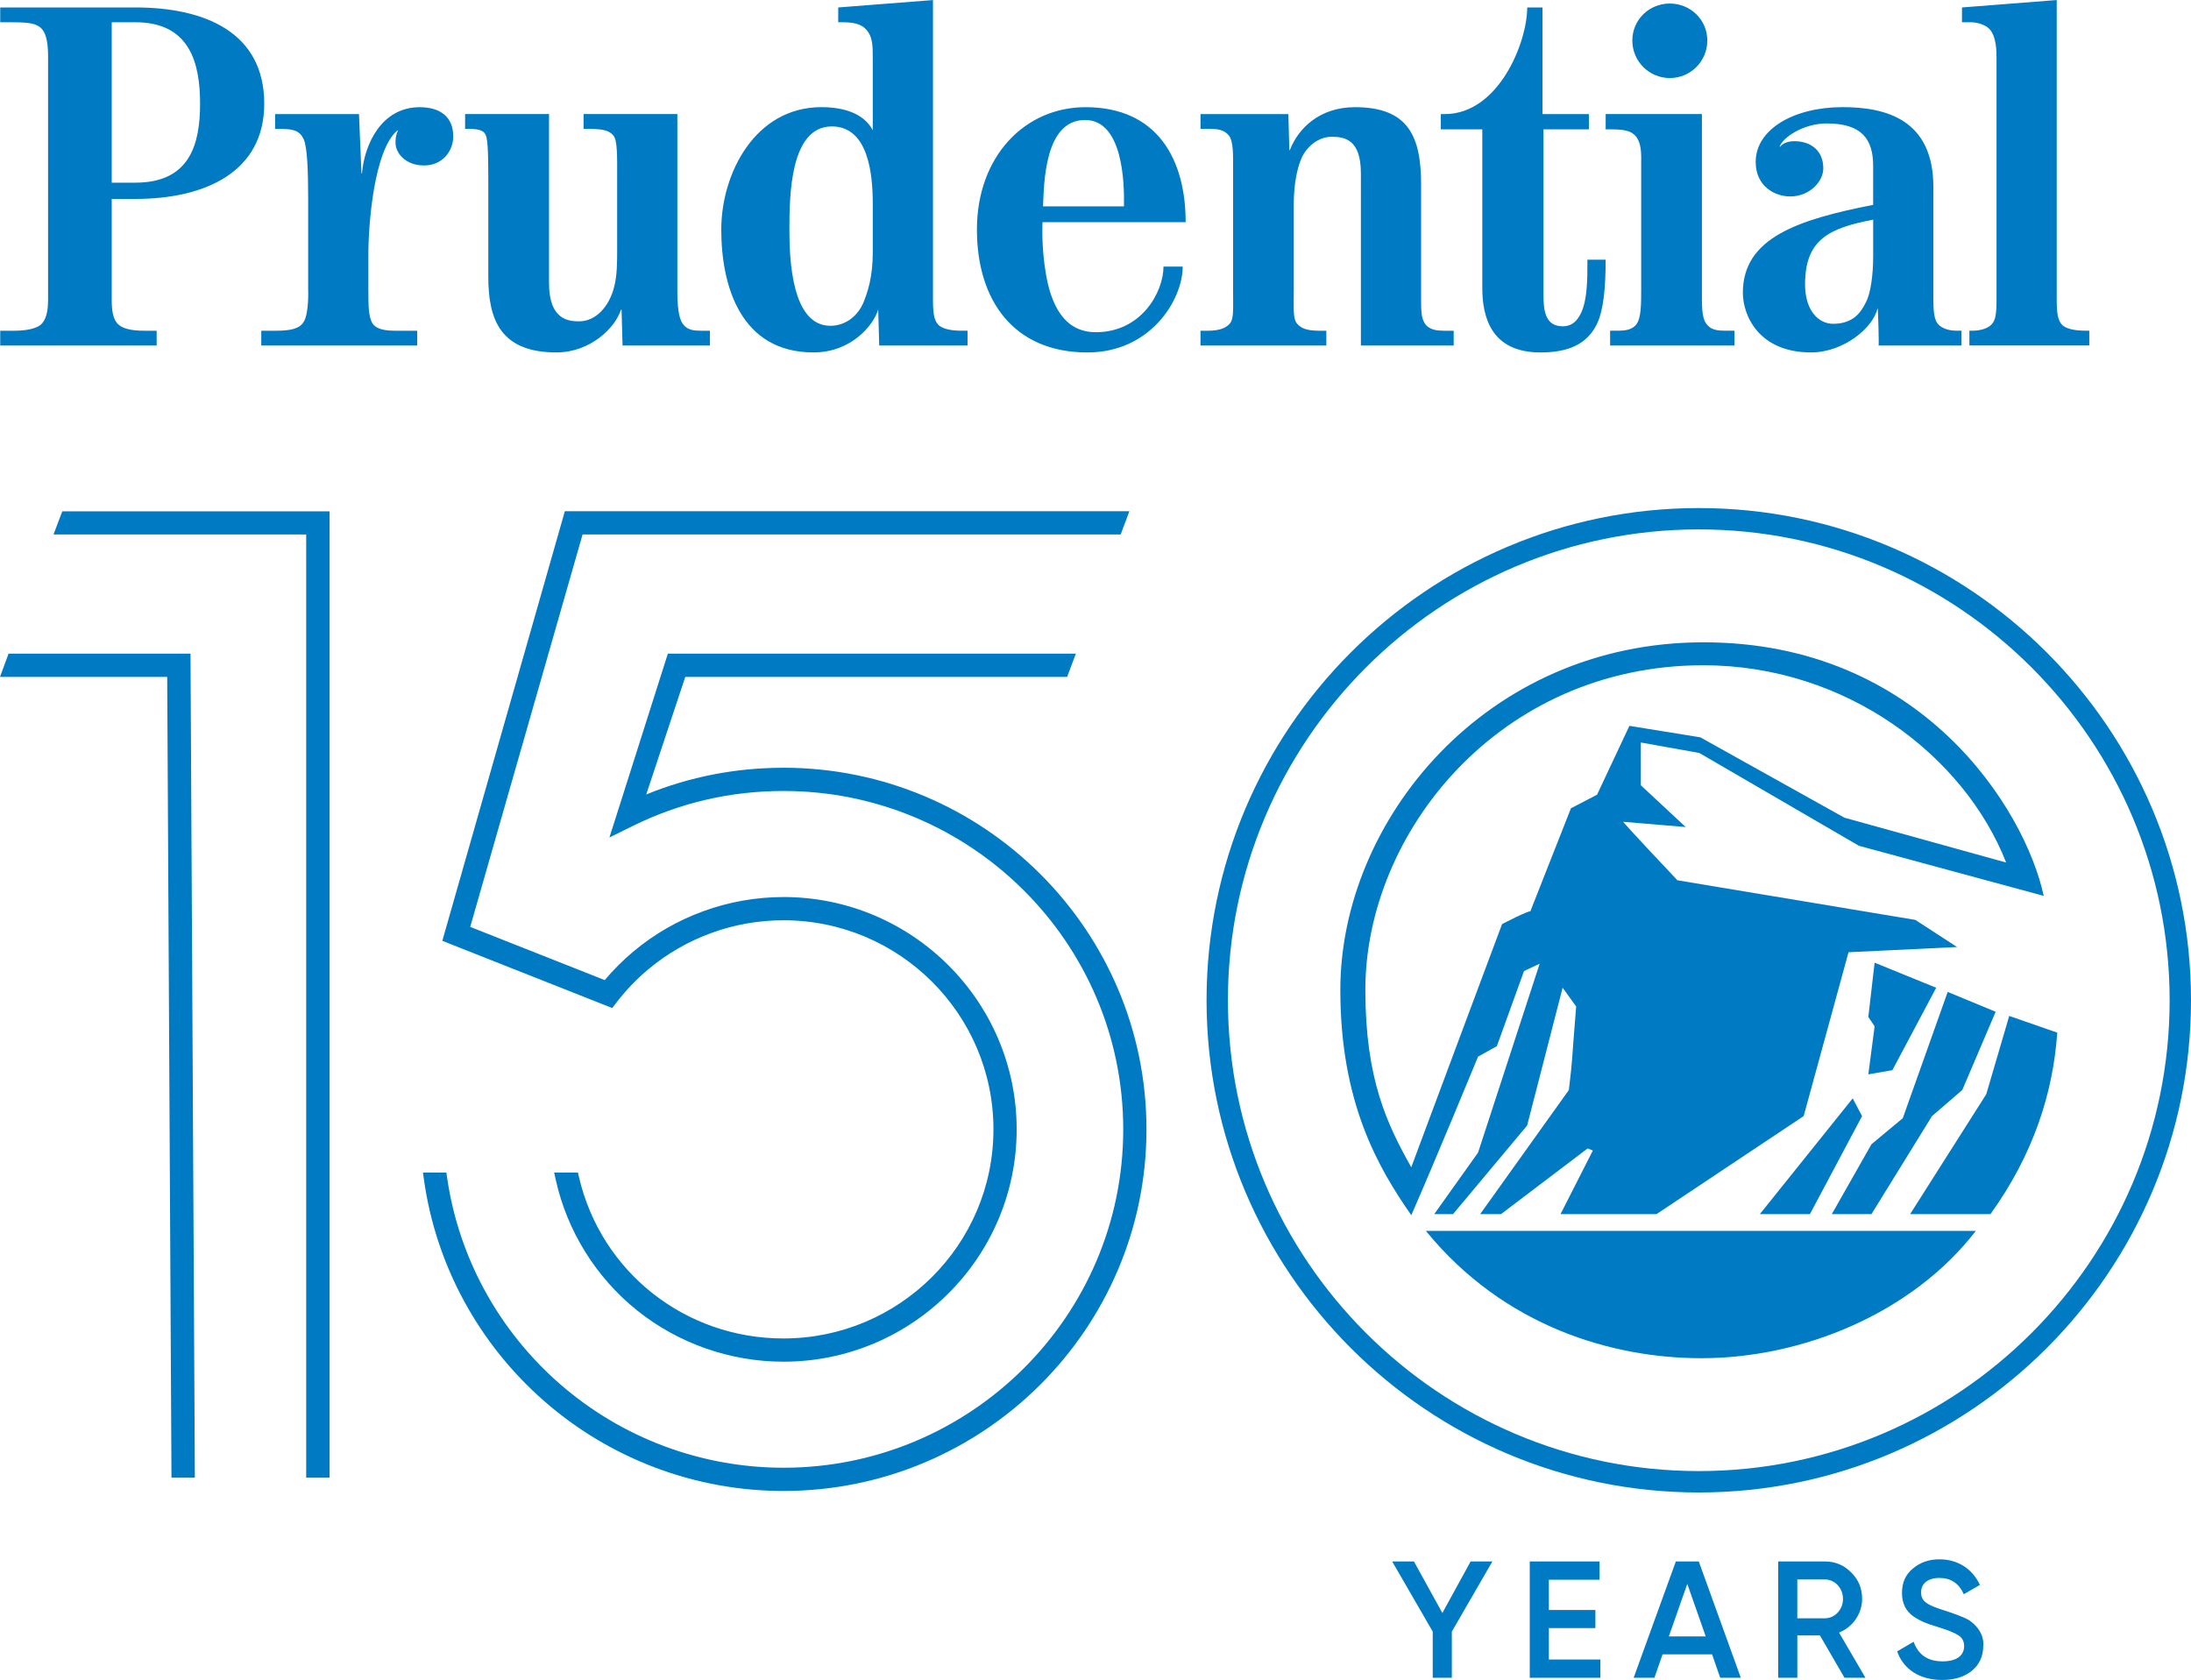 <?xml version="1.0" encoding="UTF-8"?> <svg xmlns="http://www.w3.org/2000/svg" id="White6747907f56623" viewBox="0 0 922.92 707.65" aria-hidden="true" style="fill:url(#CerosGradient_iddbe345bbd);" width="922px" height="707px"><defs><linearGradient class="cerosgradient" data-cerosgradient="true" id="CerosGradient_iddbe345bbd" gradientUnits="userSpaceOnUse" x1="50%" y1="100%" x2="50%" y2="0%"><stop offset="0%" stop-color="#007BC3"></stop><stop offset="100%" stop-color="#007BC3"></stop></linearGradient><linearGradient></linearGradient><style> .cls-1-6747907f56623{ fill: #fff; } </style></defs><g><path class="cls-1-6747907f56623" d="M628.64,657.74l-17.08,29.54v19.46h-8.05v-19.46l-17.08-29.54h9.17l11.97,21.7,11.9-21.7h9.17Z" style="fill:url(#CerosGradient_iddbe345bbd);"></path><path class="cls-1-6747907f56623" d="M652.43,699.04h21.7v7.7h-29.75v-49.01h29.4v7.7h-21.35v12.74h19.6v7.63h-19.6v13.23Z" style="fill:url(#CerosGradient_iddbe345bbd);"></path><path class="cls-1-6747907f56623" d="M724.61,706.74l-3.43-9.87h-20.86l-3.43,9.87h-8.75l17.78-49.01h9.66l17.71,49.01h-8.68ZM702.97,689.31h15.54l-7.77-22.12-7.77,22.12Z" style="fill:url(#CerosGradient_iddbe345bbd);"></path><path class="cls-1-6747907f56623" d="M776.97,706.74l-10.36-17.85h-9.52v17.85h-8.05v-49.01h19.6c4.41,0,8.12,1.54,11.13,4.62,3.08,3.01,4.62,6.72,4.62,11.13,0,6.23-3.92,11.9-9.73,14.21l11.13,19.04h-8.82ZM757.08,665.3v16.38h11.55c4.27,0,7.7-3.64,7.7-8.19s-3.43-8.19-7.7-8.19h-11.55Z" style="fill:url(#CerosGradient_iddbe345bbd);"></path><path class="cls-1-6747907f56623" d="M799.15,695.61l6.93-4.06c1.96,5.53,6.02,8.26,12.18,8.26s9.1-2.59,9.1-6.44c0-2.03-.84-3.5-2.45-4.55-1.61-1.05-4.55-2.24-8.68-3.5-4.69-1.4-7-2.31-10.29-4.48-3.15-2.24-4.76-5.46-4.76-9.87s1.54-7.77,4.62-10.29c3.08-2.59,6.79-3.85,11.13-3.85,7.84,0,13.93,4.06,17.08,10.78l-6.79,3.92c-2.03-4.55-5.46-6.86-10.29-6.86s-7.7,2.38-7.7,6.09,2.38,5.32,9.87,7.63c1.89.63,3.22,1.05,4.06,1.4.91.28,2.1.77,3.64,1.4,1.61.63,2.8,1.33,3.57,1.96,2.59,2.03,5.39,5.39,5.04,10.08,0,4.41-1.61,7.98-4.83,10.57-3.15,2.59-7.35,3.85-12.53,3.85-9.45,0-16.31-4.55-18.9-12.04Z" style="fill:url(#CerosGradient_iddbe345bbd);"></path></g><path class="cls-1-6747907f56623" d="M829.57,145.52v-6.24s1.24,0,1.24,0c2.71,0,5.62-.62,7.49-2.07,1.67-1.46,2.7-2.91,2.7-10.39V24.53c0-2.91,0-9.36-3.12-12.47-1.87-1.87-5.4-2.71-7.69-2.71h-3.74s0-6.24,0-6.24l39.91-3.12v126.82c0,6.85,1.04,8.93,2.7,10.39,1.87,1.45,5.41,2.07,9.35,2.07h1.67s0,6.24,0,6.24h-50.52ZM703.38,32.85c-8.73,0-15.79-7.06-15.79-15.8,0-8.73,7.06-15.59,15.79-15.59,8.73,0,15.8,6.86,15.8,15.59,0,8.73-7.07,15.8-15.8,15.8ZM791.32,145.52c.21,0-.21-15.8-.42-15.8-1.66,8.11-14.14,18.71-28.06,18.71-21.83,0-28.69-15.39-28.69-25.16,0-23.07,23.08-30.76,54.88-37v-16.42c0-11.23-4.78-17.88-19.54-17.88-9.98,0-18.51,6.03-19.76,9.57v.41c1.25-1.88,3.95-2.5,6.03-2.5,7.28,0,12.27,4.16,12.27,11.43,0,5.62-5.81,11.85-13.92,11.85-6.65,0-14.56-4.36-14.56-14.55,0-13.72,16.01-23.07,36.6-23.07,18.29,0,38.25,5.19,38.25,33.68v47.82c0,7.06,1.04,9.35,2.71,10.6,1.86,1.45,4.36,2.07,7.06,2.07h2.08s0,6.24,0,6.24c0,0-34.71,0-34.92,0ZM678.23,145.52v-6.24s3.12,0,3.12,0c2.91,0,6.24-.21,8.1-2.91,1.87-2.71,1.87-8.32,1.87-14.76v-52.18c0-4.16.42-9.98-3.12-12.89-2.08-1.87-6.02-2.08-9.76-2.08h-2.08s0-6.44,0-6.44h40.54s0,73.59,0,73.59c0,6.44-.21,12.05,1.87,14.76,1.87,2.7,4.99,2.91,7.91,2.91h3.94s0,6.24,0,6.24h-52.38ZM672.82,136.17c-4.15,8.74-12.06,12.27-23.9,12.27-21,0-24.53-15.18-24.53-27.23V54.47s-17.47,0-17.47,0v-6.44s1.67,0,1.67,0c22.66,0,34.72-30.15,34.72-44.9h6.44s0,44.9,0,44.9h19.54s0,6.44,0,6.44h-19.13s0,69.85,0,69.85c0,6.65.84,13.1,8.11,13.1,3.12,0,5.2-1.46,6.65-3.74,3.95-5.61,3.75-16.84,3.75-24.32h7.68c0,11.43-.83,21-3.54,26.81ZM573.25,145.52v-72.55c0-14.34-6.86-15.38-12.47-15.38-3.95,0-8.52,2.28-11.64,7.28-2.71,4.57-4.16,12.88-4.16,20.99v35.97c0,8.32-.41,12.47,1.45,14.55,1.66,1.87,3.95,2.91,9.35,2.91,0,0,1.25,0,2.91,0v6.24s-53.01,0-53.01,0v-6.24s3.12,0,3.12,0c4.57,0,7.49-1.03,9.15-2.91,1.87-2.08,1.46-6.24,1.46-14.55v-50.1c0-6.44.21-11.85-1.67-14.55-2.07-2.7-5.19-2.91-8.1-2.91h-3.95s0-6.24,0-6.24h37.01s.41,15.18.41,15.18h.21c3.54-9.15,12.47-18.09,27.44-18.09,22.45,0,27.86,12.27,27.86,32.63v44.28c0,8.11-.21,11.64,1.66,14.35,1.87,2.7,5.41,2.91,8.11,2.91h3.95s0,6.24,0,6.24h-39.08ZM439.15,93.55s-.61,10.18,1.46,22.04c2.08,11.85,7.07,24.32,21,24.32,19.34,0,28.49-17.05,28.49-27.65h8.1c0,13.93-13.51,36.18-40.13,36.18-31.17,0-46.56-22.04-46.56-51.77,0-30.77,20.16-51.55,45.73-51.55,30.35,0,42.2,22.03,42.2,48.44h-60.29ZM370.35,145.52l-.42-15.18c-1.87,6.45-11.23,18.09-27.24,18.09-30.76,0-38.87-28.07-38.87-51.77,0-23.49,14.14-51.55,42.2-51.55,13.93,0,19.55,5.61,21.62,9.77v-30.35c0-5.41,0-9.36-3.12-12.47-1.87-1.87-4.78-2.71-9.56-2.71h-1.87s0-6.24,0-6.24L393,0v126.82c0,6.85,1.05,8.93,2.71,10.39,1.88,1.45,5.4,2.07,9.14,2.07h2.71s0,6.24,0,6.24h-37.21ZM262.24,145.52l-.42-15.18s-.21.62-.21,0c-2.49,7.9-13.1,18.09-27.23,18.09-23.49,0-28.69-13.72-28.69-31.82v-41.99c0-12.27-.41-16.84-1.25-18.08-.62-1.05-1.66-2.29-7.07-2.29h-1.45s0-6.24,0-6.24h35.35s0,71.31,0,71.31c0,15.59,8.52,16.01,12.68,16.01,7.07,0,12.69-6.24,14.76-14.55,1.25-4.78,1.25-10.19,1.25-15.59v-30.56c0-8.52.21-15.59-1.66-17.67-1.66-1.87-3.95-2.7-10.4-2.7,0,0-.63,0-2.08,0v-6.24s39.5,0,39.5,0v74.01c0,6.45.41,11.64,2.28,14.35,1.87,2.7,4.78,2.91,7.7,2.91,0,0,2.7,0,3.74,0,0,1.88,0,6.24,0,6.24h-36.8ZM178.25,69.64c-7.28,0-11.64-5.2-11.64-9.36,0-1.46,0-3.12,1.04-5.4h-.21c-9.98,8.32-12.27,39.91-12.27,52.18v14.97c0,6.45,0,11.64,1.87,14.35,1.87,2.7,6.65,2.91,9.36,2.91,0,0,8.32,0,9.35,0,0,1.88,0,6.24,0,6.24h-65.69s0-6.24,0-6.24c2.08,0,6.24,0,6.24,0,6.65,0,9.98-1.03,11.64-3.74,2.29-3.74,1.87-13.71,1.87-13.71v-38.04c0-12.47-.41-21.83-1.87-25.15-1.66-3.54-4.16-4.37-9.77-4.37h-2.29s0-6.24,0-6.24h35.34s1.04,24.95,1.04,24.95h.21c1.03-12.06,8.11-27.86,24.32-27.86,8.73,0,14.13,4.16,14.13,12.27,0,6.23-4.57,12.47-12.68,12.27ZM57.05,83.78h-9.98s0,42.41,0,42.41c0,4.36.41,7.9,2.49,10.19,1.88,1.87,5.2,2.91,11.23,2.91h5.2s0,6.24,0,6.24H.09s0-6.24,0-6.24c2.91,0,5.82,0,5.82,0,4.99,0,9.14-.83,11.22-2.49,2.08-1.88,3.12-4.99,3.12-10.61V23.7c0-6.65-1.04-11.23-4.37-12.89-2.08-1.25-6.03-1.46-11.43-1.46H.09s0-6.24,0-6.24h56.96c29.11,0,54.26,10.4,54.26,40.54,0,28.69-24.74,40.12-54.26,40.12ZM789.03,92.51c-18.5,3.53-28.68,8.32-28.68,27.23,0,11.02,5.61,16.63,11.85,16.63,8.73,0,11.85-5.19,13.72-8.94,2.08-3.74,3.12-11.85,3.12-19.34v-15.59ZM457.03,50.52c-17.05,0-17.26,26.61-17.67,36.38h34.09c.21-10.6-.62-36.38-16.42-36.38ZM367.64,85.86c0-12.06-1.66-32.63-17.25-32.63-17.66,0-17.87,29.52-17.87,43.44,0,12.06.84,40.54,17.25,40.54,6.23,0,11.44-3.95,13.93-9.77,1.66-4.16,3.95-10.4,3.95-21.41v-20.17ZM57.05,9.35h-9.98s0,67.57,0,67.57h9.98c23.07,0,27.23-16.43,27.23-33.27,0-16.84-4.16-34.3-27.23-34.3Z" style="fill:url(#CerosGradient_iddbe345bbd);"></path><g><path class="cls-1-6747907f56623" d="M797.12,450.78l-10.12,1.76,2.65-20.22-2.65-3.97,2.65-22.85,25.94,10.56-18.46,34.72ZM838.44,511.42h-33.84l32.08-50.52,9.67-32.97,20.23,7.03c-1.76,25.49-10.11,51.41-28.14,76.46ZM826.57,459.14l-12.75,10.99-25.5,41.29h-16.7l16.7-29.44,13.19-10.97,18.92-53.19,20.21,8.35-14.07,32.98ZM783.06,356.27l-67.27-39.12-24.61-4.4v18.02l18.9,17.59-26.36-2.21s.87,1.33,22.85,24.63l100.23,16.69,17.58,11.43-45.72,2.2-18.9,69.02-61.98,41.29h-40.44l13.62-26.78-2.19-.89-36.49,27.67h-8.79l37.37-52.28c1.75-14.95.87-8.36,3.07-35.18l-5.7-7.9-14.95,58.03-31.21,37.33h-7.92l18.46-25.92,25.94-79.55-6.59,3.08-11.43,31.64-7.92,4.41s-18.46,44.82-28.13,66.81c-14.07-20.21-29.89-47.46-29.89-94.95,0-71.22,61.1-146.39,152.99-146.39s135.39,70.34,143.31,106.82l-77.8-21.09ZM762.4,511.42h-21.1l39.12-48.76,3.94,7.47-21.96,41.29ZM716.68,572.11c-37.37,0-83.09-13.19-116.06-53.63h231.67c-26.81,34.72-72.97,53.63-115.61,53.63ZM717.56,280.21c-86.16,0-142.43,70.79-142.43,136.72,0,37.82,9.23,56.71,19.34,74.74,12.75-34.28,38.25-102.43,38.25-102.43,0,0,11.87-6.15,11.87-5.27l17.14-43.51,11-5.72,13.63-29.01,29.89,4.84,60.66,33.84,68.14,18.9c-17.59-44.84-67.27-83.09-127.48-83.09Z" style="fill:url(#CerosGradient_iddbe345bbd);"></path><path class="cls-1-6747907f56623" d="M715.58,628.67c-114.33,0-207.34-93.01-207.34-207.34s93.01-207.34,207.34-207.34,207.34,93.01,207.34,207.34-93.01,207.34-207.34,207.34ZM715.58,222.98c-109.37,0-198.34,88.98-198.34,198.34s88.98,198.34,198.34,198.34,198.34-88.98,198.34-198.34-88.98-198.34-198.34-198.34Z" style="fill:url(#CerosGradient_iddbe345bbd);"></path><path class="cls-1-6747907f56623" d="M330.02,323.39c-20.08,0-39.5,3.78-57.81,11.25l16.45-49.53h160.85l3.68-9.79h-171.87l-24.61,77.44,9.94-4.9c19.79-9.75,41.11-14.69,63.36-14.69,78.92,0,143.13,63.94,143.13,142.54s-64.21,142.54-143.13,142.54c-34.6,0-68.02-12.51-94.1-35.23-25.83-22.5-42.73-53.38-47.57-86.97l-.31-2.14h-9.87l.4,2.85c5.02,36.05,23.02,69.23,50.67,93.42,27.91,24.42,63.7,37.86,100.78,37.86,84.32,0,152.92-68.33,152.92-152.33s-68.6-152.33-152.92-152.33Z" style="fill:url(#CerosGradient_iddbe345bbd);"></path><path class="cls-1-6747907f56623" d="M330.02,377.85c-23.16,0-45.65,8.18-63.33,23.04-4.31,3.62-8.32,7.63-11.96,11.94l-56.66-22.41,47.33-165.31h226.66l3.68-9.79h-237.81l-51.61,180.97,71.55,28.31,2.25-2.89c3.8-4.87,8.13-9.36,12.86-13.33,15.91-13.38,36.17-20.75,57.03-20.75,48.78,0,88.46,39.51,88.46,88.08s-39.68,88.08-88.46,88.08c-41.35,0-76.77-27.94-86.12-67.95l-.45-1.93h-10.01l.67,3.04c4.79,21.63,16.97,41.18,34.29,55.06,17.37,13.91,39.25,21.57,61.62,21.57,54.17,0,98.24-43.9,98.24-97.87s-44.07-97.87-98.24-97.87Z" style="fill:url(#CerosGradient_iddbe345bbd);"></path><polygon class="cls-1-6747907f56623" points="80.25 275.32 3.61 275.32 0 285.12 70.43 285.12 72.23 622.44 82.08 622.44 80.25 275.32" style="fill:url(#CerosGradient_iddbe345bbd);"></polygon><polygon class="cls-1-6747907f56623" points="26.24 215.37 22.54 225.12 128.98 225.12 128.98 622.44 138.83 622.44 138.83 215.37 26.24 215.37" style="fill:url(#CerosGradient_iddbe345bbd);"></polygon></g></svg> 
